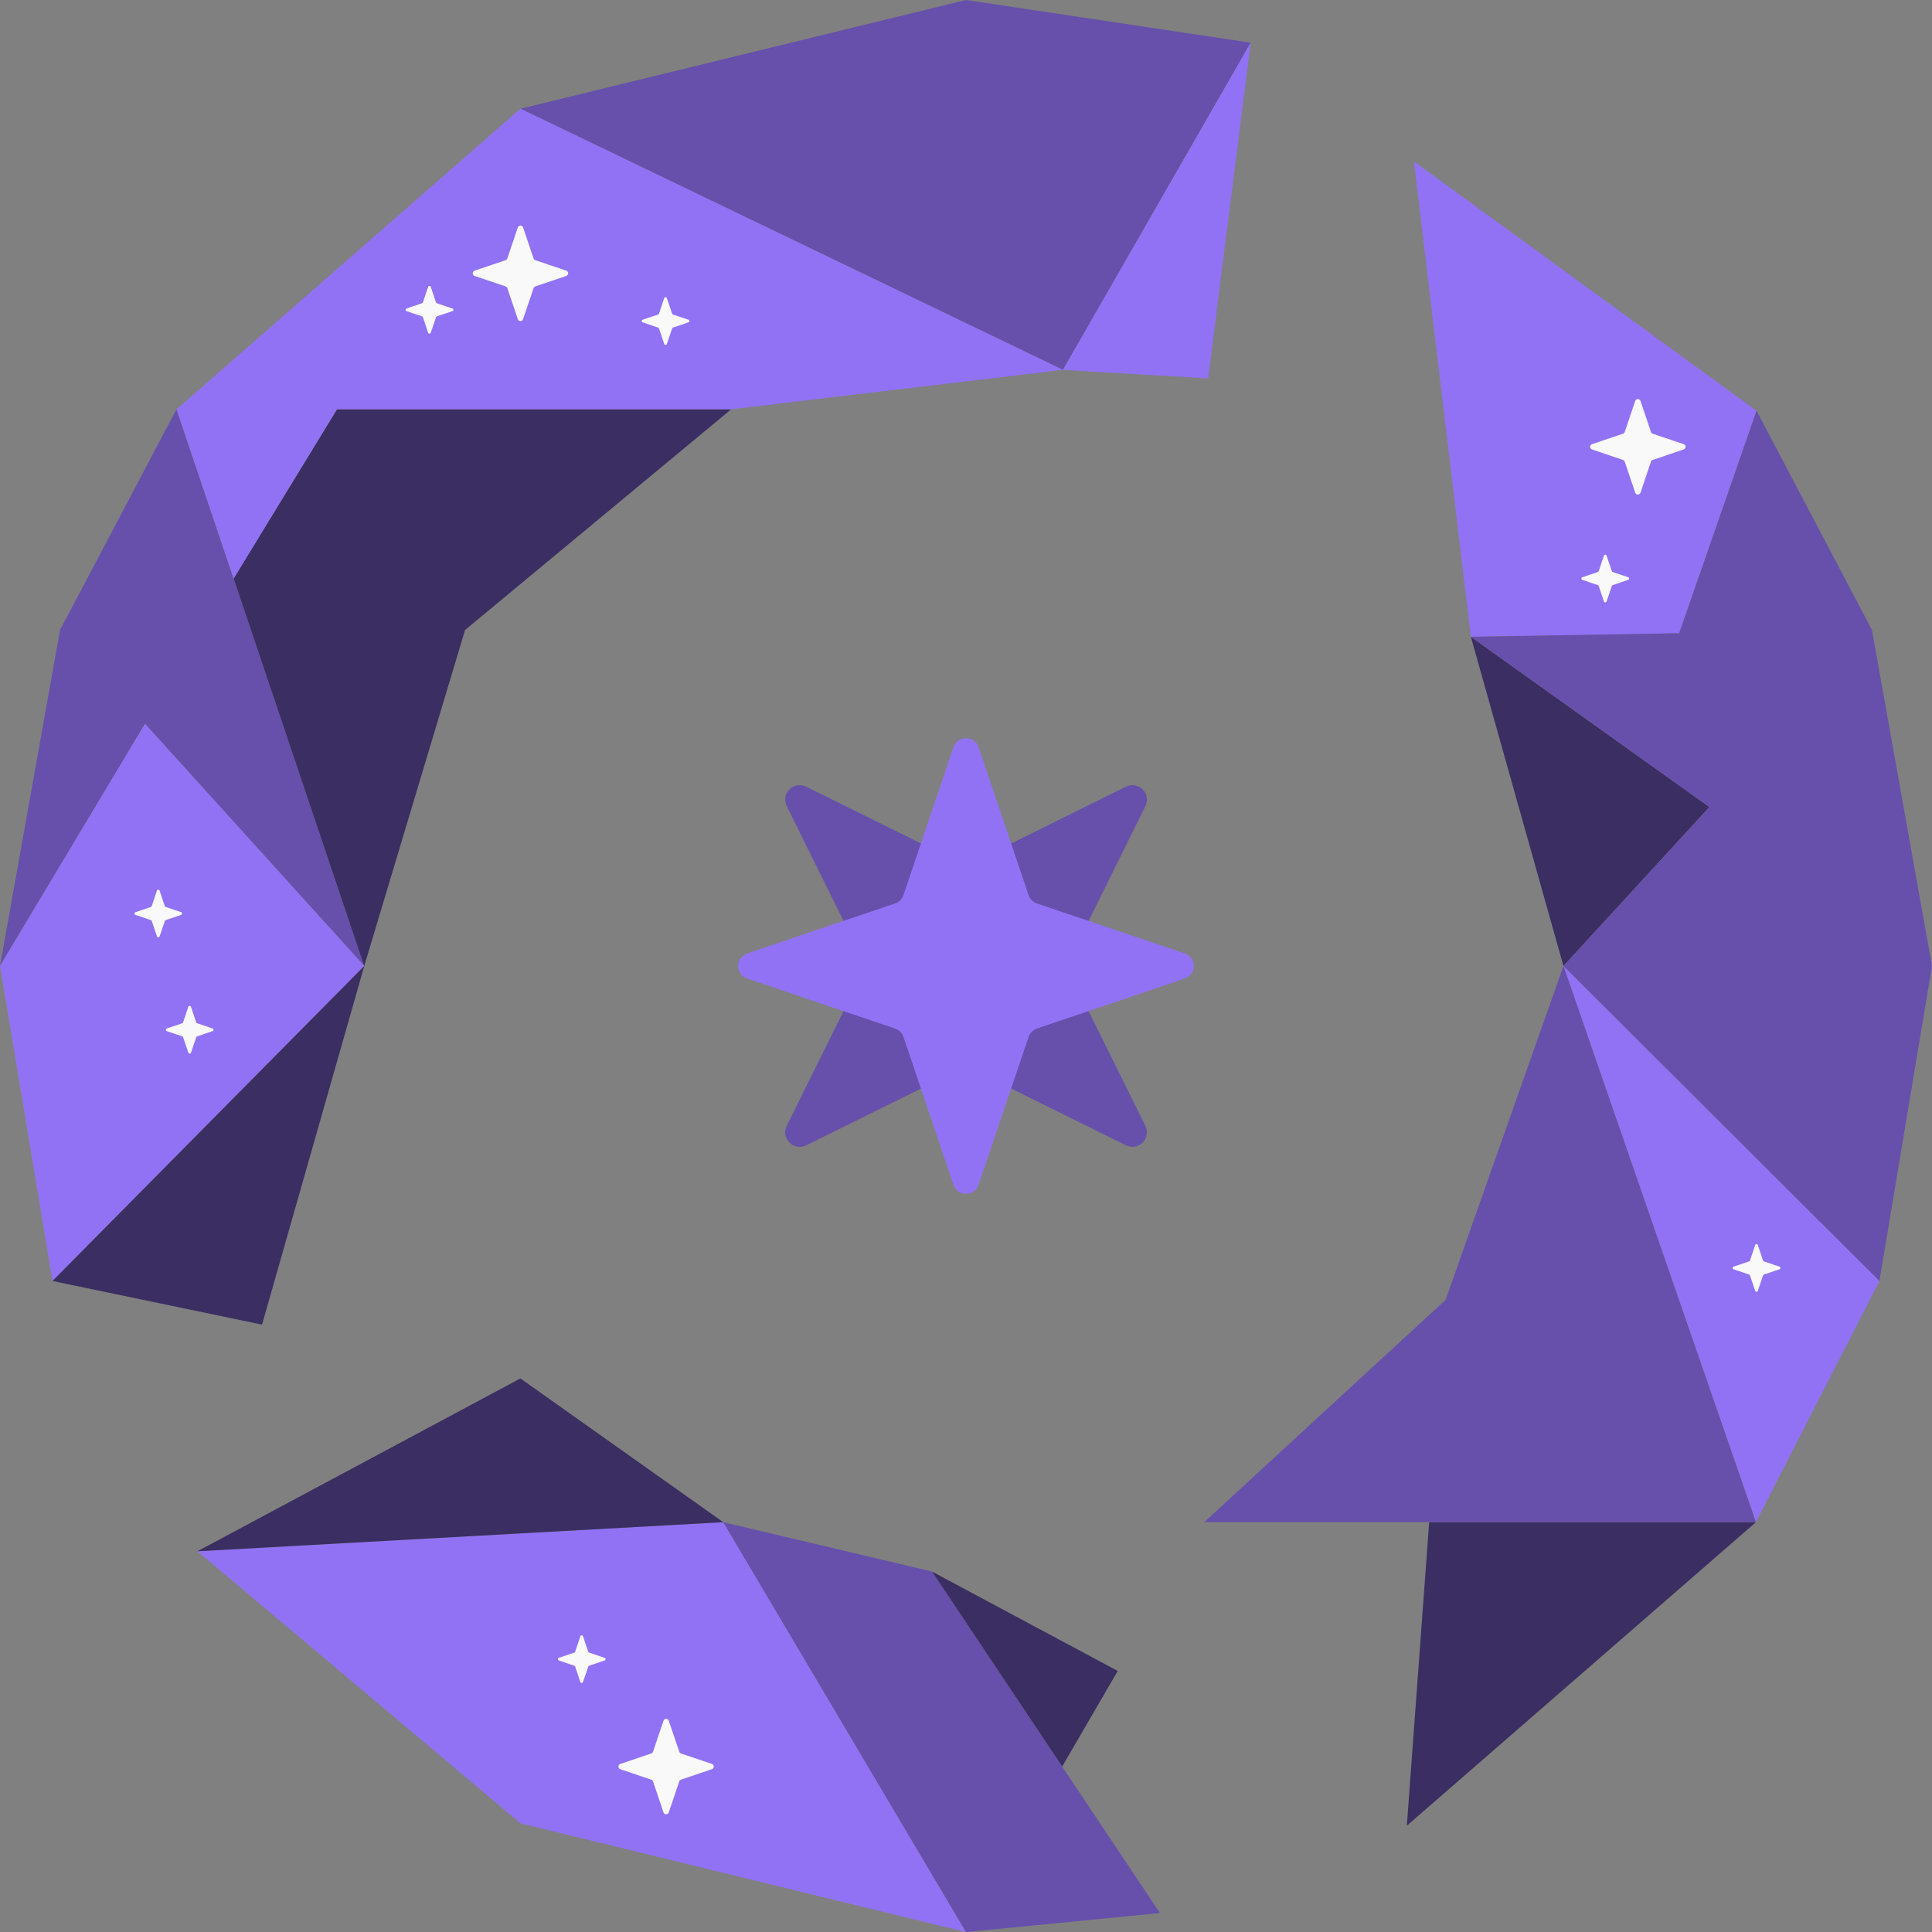 <svg width="50" height="50" viewBox="0 0 50 50" fill="none" xmlns="http://www.w3.org/2000/svg">
<rect x="0" y="0" width="50" height="50" fill="#808080" stroke="none"/>
<g clip-path="url(#clip0_645_2455)">
<path d="M9.427 25L3.753 18.732C2.502 20.821 1.251 22.91 0 25C0.518 22.102 1.036 19.203 1.554 16.304C2.559 14.4 3.563 12.495 4.568 10.592L6.046 14.974L6.495 16.306L9.427 25Z" fill="#6650AB"/>
<path d="M32.368 1.105C30.748 3.927 29.128 6.75 27.509 9.572L21.238 6.554C18.649 5.307 16.06 4.06 13.47 2.814L25 0L32.368 1.105Z" fill="#6650AB"/>
<path d="M32.368 1.105L31.267 9.794L27.509 9.572C29.128 6.749 30.748 3.927 32.368 1.105H32.368Z" fill="#9172F4"/>
<path d="M25 50.002L13.47 47.188C10.683 44.84 7.896 42.493 5.109 40.147C7.896 39.992 10.683 39.838 13.47 39.684C15.218 39.587 16.968 39.49 18.718 39.394C18.943 39.777 19.171 40.159 19.397 40.54C21.265 43.694 23.133 46.848 25 50.002Z" fill="#9172F4"/>
<path d="M45.459 10.63L43.456 16.389L38.066 16.48L37.307 10.149L36.592 4.177L45.459 10.63Z" fill="#9172F4"/>
<path d="M45.443 39.394C42.432 42.011 39.423 44.628 36.414 47.245L36.409 47.249C36.602 44.631 36.794 42.013 36.987 39.394H45.443Z" fill="#3A2E62"/>
<path d="M48.64 33.151C48.64 33.151 48.64 33.151 48.64 33.153C47.574 35.232 46.508 37.311 45.444 39.391L44.811 37.563L40.462 25L48.64 33.151Z" fill="#9172F4"/>
<path d="M30.02 49.509L25 50.002C23.133 46.847 21.265 43.693 19.396 40.54C19.169 40.159 18.942 39.777 18.717 39.394L24.12 40.671L27.489 45.718L30.02 49.509Z" fill="#6650AB"/>
<path d="M45.443 39.394H31.165L37.411 33.641C38.429 30.76 39.446 27.879 40.462 24.998L44.81 37.565L45.443 39.394Z" fill="#6650AB"/>
<path d="M18.718 39.394C16.968 39.491 15.218 39.587 13.47 39.684C10.682 39.838 7.895 39.992 5.109 40.147C7.896 38.656 10.683 37.165 13.468 35.674L18.718 39.394Z" fill="#3A2E62"/>
<path d="M9.427 25L1.359 33.152L0 25C1.251 22.91 2.501 20.821 3.753 18.732L9.427 25Z" fill="#9172F4"/>
<path d="M18.923 10.592L12.035 16.305C11.165 19.204 10.296 22.103 9.426 25.001L6.495 16.304L6.047 14.972L7.4 12.755L8.722 10.592H18.923Z" fill="#3A2E62"/>
<path d="M44.239 20.887L40.462 25L38.066 16.48L42.358 19.544L44.239 20.887Z" fill="#3A2E62"/>
<path d="M50 25L48.64 33.151L40.462 25L44.239 20.887L42.358 19.546V19.544L38.066 16.48L43.457 16.388L45.459 10.63L48.446 16.304L50 25Z" fill="#6650AB"/>
<path d="M27.509 9.572L18.923 10.592H8.721L7.399 12.758L6.046 14.974L4.569 10.592L13.469 2.813C16.058 4.06 18.648 5.307 21.238 6.553L27.509 9.572Z" fill="#9172F4"/>
<path d="M9.427 25C8.641 27.757 7.855 30.515 7.069 33.272L6.781 34.281L1.359 33.152L9.427 25Z" fill="#3A2E62"/>
<path d="M28.927 43.244L27.489 45.717L24.121 40.672C25.724 41.528 27.326 42.386 28.927 43.244Z" fill="#3A2E62"/>
<path d="M14.656 7.141L13.854 7.412C13.843 7.415 13.834 7.421 13.826 7.429C13.818 7.437 13.812 7.446 13.809 7.457L13.537 8.259C13.533 8.273 13.524 8.286 13.511 8.295C13.499 8.304 13.484 8.308 13.469 8.308C13.454 8.308 13.439 8.304 13.427 8.295C13.415 8.286 13.406 8.273 13.401 8.259L13.13 7.457C13.127 7.446 13.121 7.437 13.113 7.429C13.105 7.421 13.096 7.415 13.085 7.412L12.283 7.141C12.268 7.136 12.256 7.127 12.247 7.114C12.239 7.102 12.234 7.088 12.234 7.072C12.234 7.057 12.239 7.043 12.247 7.031C12.256 7.018 12.268 7.009 12.283 7.004L13.085 6.734C13.096 6.73 13.105 6.724 13.113 6.716C13.121 6.708 13.127 6.699 13.13 6.688L13.401 5.886C13.406 5.872 13.415 5.86 13.427 5.851C13.44 5.842 13.454 5.837 13.469 5.837C13.484 5.837 13.499 5.842 13.511 5.851C13.523 5.86 13.533 5.872 13.537 5.886L13.808 6.688C13.812 6.699 13.818 6.708 13.825 6.716C13.833 6.724 13.842 6.73 13.853 6.734L14.655 7.004C14.669 7.009 14.682 7.018 14.691 7.03C14.7 7.042 14.705 7.057 14.705 7.072C14.705 7.087 14.7 7.102 14.692 7.114C14.683 7.127 14.67 7.136 14.656 7.141Z" fill="#F9F9F9"/>
<path d="M43.574 11.631L42.772 11.903C42.761 11.906 42.752 11.912 42.744 11.92C42.736 11.927 42.73 11.937 42.727 11.947L42.456 12.75C42.451 12.764 42.442 12.777 42.429 12.786C42.417 12.795 42.403 12.799 42.387 12.799C42.372 12.799 42.357 12.795 42.345 12.786C42.333 12.777 42.324 12.764 42.319 12.75L42.048 11.947C42.045 11.937 42.039 11.928 42.031 11.92C42.023 11.912 42.014 11.906 42.003 11.903L41.201 11.631C41.187 11.627 41.174 11.617 41.165 11.605C41.157 11.593 41.152 11.578 41.152 11.563C41.152 11.548 41.157 11.534 41.165 11.521C41.174 11.509 41.187 11.5 41.201 11.495L42.003 11.225C42.014 11.221 42.023 11.215 42.031 11.207C42.039 11.199 42.045 11.19 42.048 11.179L42.319 10.377C42.324 10.363 42.333 10.35 42.345 10.342C42.358 10.333 42.372 10.328 42.387 10.328C42.402 10.328 42.417 10.333 42.429 10.342C42.441 10.35 42.451 10.363 42.456 10.377L42.727 11.179C42.73 11.19 42.736 11.199 42.744 11.207C42.752 11.215 42.761 11.221 42.772 11.225L43.574 11.495C43.588 11.5 43.6 11.509 43.609 11.521C43.618 11.534 43.623 11.548 43.623 11.563C43.623 11.578 43.618 11.593 43.609 11.605C43.6 11.617 43.588 11.627 43.574 11.631Z" fill="#F9F9F9"/>
<path d="M18.426 45.785L17.623 46.057C17.613 46.06 17.604 46.066 17.596 46.074C17.588 46.082 17.582 46.091 17.579 46.102L17.308 46.904C17.303 46.918 17.294 46.931 17.282 46.94C17.269 46.948 17.255 46.953 17.239 46.953C17.224 46.953 17.209 46.948 17.197 46.94C17.185 46.931 17.176 46.918 17.171 46.904L16.901 46.103C16.897 46.093 16.891 46.083 16.883 46.075C16.875 46.068 16.866 46.062 16.855 46.058L16.053 45.787C16.039 45.782 16.026 45.773 16.017 45.761C16.009 45.748 16.004 45.734 16.004 45.719C16.004 45.704 16.009 45.689 16.017 45.677C16.026 45.665 16.039 45.656 16.053 45.651L16.855 45.38C16.866 45.376 16.875 45.37 16.883 45.362C16.891 45.355 16.897 45.345 16.901 45.334L17.171 44.532C17.176 44.518 17.185 44.506 17.197 44.497C17.21 44.488 17.224 44.484 17.239 44.484C17.254 44.484 17.269 44.488 17.281 44.497C17.294 44.506 17.303 44.518 17.308 44.532L17.579 45.334C17.582 45.345 17.588 45.355 17.596 45.362C17.604 45.37 17.613 45.376 17.623 45.38L18.426 45.651C18.44 45.656 18.452 45.665 18.46 45.677C18.468 45.689 18.473 45.703 18.473 45.718C18.473 45.733 18.468 45.747 18.46 45.759C18.452 45.771 18.44 45.78 18.426 45.785Z" fill="#F9F9F9"/>
<path d="M15.648 42.973L15.247 43.108C15.241 43.11 15.236 43.113 15.233 43.117C15.229 43.121 15.226 43.126 15.224 43.131L15.088 43.532C15.086 43.539 15.082 43.545 15.075 43.55C15.069 43.554 15.062 43.557 15.054 43.557C15.047 43.557 15.039 43.554 15.033 43.55C15.027 43.545 15.023 43.539 15.02 43.532L14.885 43.131C14.883 43.126 14.88 43.121 14.876 43.117C14.872 43.113 14.868 43.11 14.862 43.108L14.461 42.973C14.454 42.97 14.448 42.966 14.443 42.96C14.439 42.954 14.437 42.946 14.437 42.939C14.437 42.931 14.439 42.924 14.443 42.918C14.448 42.912 14.454 42.907 14.461 42.905L14.862 42.769C14.868 42.767 14.872 42.764 14.876 42.761C14.88 42.757 14.883 42.752 14.885 42.747L15.02 42.346C15.023 42.339 15.027 42.332 15.033 42.328C15.04 42.324 15.047 42.321 15.054 42.321C15.062 42.321 15.069 42.324 15.075 42.328C15.081 42.332 15.086 42.339 15.088 42.346L15.224 42.747C15.226 42.752 15.229 42.757 15.233 42.761C15.237 42.765 15.241 42.768 15.247 42.769L15.648 42.905C15.655 42.907 15.661 42.912 15.665 42.918C15.67 42.924 15.672 42.931 15.672 42.939C15.672 42.946 15.67 42.954 15.665 42.96C15.661 42.966 15.655 42.97 15.648 42.973Z" fill="#F9F9F9"/>
<path d="M42.137 15.007L41.736 15.143C41.731 15.145 41.726 15.147 41.722 15.151C41.718 15.155 41.715 15.16 41.714 15.165L41.578 15.566C41.576 15.573 41.571 15.58 41.565 15.584C41.559 15.589 41.551 15.591 41.544 15.591C41.536 15.591 41.529 15.589 41.523 15.584C41.517 15.58 41.512 15.573 41.51 15.566L41.375 15.165C41.373 15.16 41.37 15.155 41.366 15.151C41.362 15.148 41.357 15.145 41.352 15.143L40.951 15.007C40.944 15.005 40.937 15 40.933 14.994C40.928 14.988 40.926 14.98 40.926 14.973C40.926 14.966 40.928 14.958 40.933 14.952C40.937 14.946 40.944 14.941 40.951 14.939L41.352 14.804C41.357 14.802 41.362 14.799 41.366 14.795C41.37 14.791 41.373 14.786 41.375 14.781L41.51 14.38C41.512 14.373 41.517 14.366 41.523 14.362C41.529 14.358 41.536 14.355 41.544 14.355C41.551 14.355 41.559 14.358 41.565 14.362C41.571 14.366 41.575 14.373 41.578 14.38L41.714 14.781C41.715 14.786 41.718 14.791 41.722 14.795C41.726 14.799 41.731 14.802 41.736 14.804L42.137 14.939C42.144 14.941 42.151 14.946 42.155 14.952C42.159 14.958 42.162 14.966 42.162 14.973C42.162 14.98 42.159 14.988 42.155 14.994C42.151 15 42.144 15.005 42.137 15.007Z" fill="#F9F9F9"/>
<path d="M4.689 23.676L4.289 23.812C4.283 23.813 4.279 23.816 4.275 23.82C4.271 23.824 4.268 23.829 4.267 23.834L4.131 24.235C4.128 24.242 4.124 24.249 4.118 24.253C4.111 24.257 4.104 24.26 4.097 24.26C4.089 24.26 4.082 24.257 4.076 24.253C4.07 24.249 4.065 24.242 4.063 24.235L3.927 23.834C3.925 23.829 3.922 23.824 3.919 23.82C3.915 23.816 3.91 23.813 3.905 23.812L3.503 23.676C3.496 23.674 3.49 23.669 3.486 23.663C3.481 23.657 3.479 23.65 3.479 23.642C3.479 23.634 3.481 23.627 3.486 23.621C3.49 23.615 3.496 23.61 3.503 23.608L3.905 23.472C3.91 23.471 3.915 23.468 3.919 23.464C3.922 23.46 3.925 23.455 3.927 23.45L4.061 23.049C4.064 23.042 4.068 23.035 4.074 23.031C4.08 23.027 4.088 23.024 4.095 23.024C4.103 23.024 4.11 23.027 4.116 23.031C4.122 23.035 4.127 23.042 4.129 23.049L4.265 23.45C4.267 23.455 4.27 23.46 4.274 23.464C4.277 23.468 4.282 23.471 4.287 23.472L4.689 23.608C4.696 23.61 4.702 23.615 4.706 23.621C4.711 23.627 4.713 23.634 4.713 23.642C4.713 23.649 4.711 23.657 4.707 23.663C4.702 23.669 4.696 23.674 4.689 23.676Z" fill="#F9F9F9"/>
<path d="M46.052 32.849L45.65 32.984C45.645 32.986 45.64 32.989 45.636 32.993C45.633 32.997 45.63 33.002 45.628 33.007L45.492 33.408C45.49 33.415 45.485 33.421 45.479 33.426C45.473 33.43 45.466 33.432 45.458 33.432C45.451 33.432 45.443 33.43 45.437 33.426C45.431 33.421 45.427 33.415 45.424 33.408L45.289 33.007C45.287 33.002 45.284 32.997 45.28 32.993C45.276 32.989 45.272 32.986 45.266 32.984L44.865 32.849C44.858 32.846 44.852 32.842 44.847 32.836C44.843 32.83 44.84 32.822 44.84 32.815C44.84 32.807 44.843 32.8 44.847 32.794C44.852 32.788 44.858 32.783 44.865 32.781L45.266 32.645C45.272 32.643 45.276 32.64 45.28 32.636C45.284 32.633 45.287 32.628 45.289 32.623L45.424 32.222C45.427 32.215 45.431 32.208 45.437 32.204C45.443 32.2 45.451 32.197 45.458 32.197C45.466 32.197 45.473 32.2 45.479 32.204C45.485 32.208 45.49 32.215 45.492 32.222L45.628 32.623C45.63 32.628 45.633 32.633 45.637 32.637C45.64 32.641 45.645 32.644 45.65 32.645L46.052 32.781C46.059 32.783 46.065 32.788 46.069 32.794C46.074 32.8 46.076 32.807 46.076 32.815C46.076 32.822 46.074 32.83 46.069 32.836C46.065 32.842 46.059 32.846 46.052 32.849Z" fill="#F9F9F9"/>
<path d="M5.502 26.685L5.101 26.821C5.096 26.823 5.091 26.825 5.087 26.829C5.083 26.833 5.08 26.838 5.078 26.843L4.943 27.244C4.941 27.251 4.936 27.258 4.93 27.262C4.924 27.266 4.916 27.269 4.909 27.269C4.901 27.269 4.894 27.266 4.888 27.262C4.882 27.258 4.877 27.251 4.875 27.244L4.739 26.843C4.737 26.838 4.734 26.833 4.731 26.829C4.727 26.825 4.722 26.822 4.717 26.821L4.316 26.685C4.309 26.683 4.302 26.678 4.298 26.672C4.294 26.666 4.291 26.659 4.291 26.651C4.291 26.644 4.294 26.636 4.298 26.63C4.302 26.624 4.309 26.619 4.316 26.617L4.717 26.482C4.722 26.48 4.727 26.477 4.73 26.473C4.734 26.469 4.737 26.464 4.739 26.459L4.873 26.057C4.876 26.05 4.881 26.044 4.887 26.039C4.893 26.035 4.9 26.032 4.908 26.032C4.915 26.032 4.922 26.035 4.929 26.039C4.935 26.044 4.939 26.05 4.942 26.057L5.077 26.458C5.079 26.463 5.082 26.468 5.086 26.472C5.09 26.476 5.094 26.479 5.1 26.481L5.501 26.616C5.508 26.618 5.515 26.622 5.52 26.629C5.525 26.635 5.527 26.642 5.527 26.65C5.527 26.658 5.525 26.666 5.52 26.672C5.516 26.678 5.509 26.683 5.502 26.685Z" fill="#F9F9F9"/>
<path d="M17.817 8.342L17.416 8.478C17.411 8.48 17.406 8.482 17.402 8.486C17.398 8.49 17.395 8.495 17.394 8.5L17.258 8.902C17.256 8.909 17.251 8.915 17.245 8.92C17.239 8.924 17.232 8.926 17.224 8.926C17.217 8.926 17.209 8.924 17.203 8.92C17.197 8.915 17.192 8.909 17.19 8.902L17.055 8.501C17.053 8.496 17.05 8.491 17.046 8.487C17.042 8.483 17.037 8.48 17.032 8.478L16.631 8.343C16.624 8.34 16.617 8.336 16.613 8.33C16.609 8.324 16.606 8.316 16.606 8.309C16.606 8.301 16.609 8.294 16.613 8.288C16.617 8.282 16.624 8.277 16.631 8.275L17.032 8.14C17.037 8.138 17.042 8.135 17.046 8.131C17.05 8.127 17.053 8.122 17.055 8.117L17.19 7.716C17.192 7.708 17.197 7.702 17.203 7.698C17.209 7.694 17.217 7.691 17.224 7.691C17.232 7.691 17.239 7.694 17.245 7.698C17.251 7.702 17.256 7.708 17.258 7.716L17.394 8.117C17.395 8.122 17.398 8.127 17.402 8.131C17.406 8.135 17.411 8.138 17.416 8.14L17.817 8.275C17.824 8.277 17.83 8.282 17.834 8.288C17.838 8.294 17.841 8.301 17.841 8.308C17.841 8.316 17.838 8.323 17.834 8.329C17.83 8.335 17.824 8.34 17.817 8.342Z" fill="#F9F9F9"/>
<path d="M11.709 8.053L11.306 8.187C11.301 8.189 11.296 8.192 11.293 8.196C11.289 8.2 11.286 8.205 11.284 8.21L11.148 8.611C11.146 8.618 11.141 8.624 11.135 8.629C11.129 8.633 11.122 8.635 11.114 8.635C11.107 8.635 11.099 8.633 11.093 8.629C11.087 8.624 11.082 8.618 11.08 8.611L10.945 8.21C10.943 8.205 10.94 8.2 10.936 8.196C10.932 8.192 10.927 8.189 10.922 8.187L10.521 8.052C10.514 8.049 10.508 8.045 10.503 8.039C10.499 8.033 10.496 8.025 10.496 8.018C10.496 8.01 10.499 8.003 10.503 7.997C10.508 7.991 10.514 7.986 10.521 7.984L10.922 7.848C10.927 7.847 10.932 7.843 10.936 7.84C10.94 7.836 10.943 7.831 10.945 7.826L11.08 7.425C11.082 7.417 11.087 7.411 11.093 7.407C11.099 7.402 11.107 7.4 11.114 7.4C11.122 7.4 11.129 7.402 11.135 7.407C11.141 7.411 11.146 7.417 11.148 7.425L11.284 7.826C11.286 7.831 11.289 7.836 11.293 7.84C11.296 7.844 11.301 7.847 11.306 7.848L11.707 7.984C11.715 7.985 11.722 7.99 11.727 7.996C11.732 8.002 11.735 8.01 11.736 8.018C11.736 8.026 11.733 8.034 11.728 8.04C11.723 8.047 11.716 8.051 11.709 8.053Z" fill="#F9F9F9"/>
<path d="M29.138 29.64L25.168 27.676C25.116 27.651 25.059 27.638 25.001 27.638C24.943 27.639 24.886 27.652 24.834 27.678L20.864 29.642C20.543 29.801 20.202 29.46 20.36 29.139L22.325 25.169C22.351 25.116 22.364 25.059 22.364 25.001C22.364 24.942 22.351 24.885 22.325 24.833L20.361 20.863C20.325 20.792 20.313 20.712 20.326 20.635C20.338 20.557 20.375 20.485 20.431 20.43C20.486 20.374 20.558 20.337 20.636 20.324C20.714 20.312 20.794 20.324 20.864 20.359L24.834 22.324C24.886 22.349 24.943 22.363 25.001 22.363C25.059 22.363 25.116 22.351 25.168 22.326L29.14 20.359C29.461 20.201 29.802 20.541 29.643 20.863L27.677 24.835C27.652 24.887 27.639 24.943 27.639 25.001C27.639 25.058 27.652 25.115 27.677 25.166L29.642 29.137C29.677 29.207 29.689 29.287 29.676 29.365C29.664 29.442 29.627 29.514 29.571 29.57C29.515 29.625 29.444 29.662 29.366 29.675C29.288 29.688 29.209 29.675 29.138 29.64Z" fill="#6650AB"/>
<path d="M30.663 25.325L26.834 26.619C26.784 26.637 26.739 26.665 26.702 26.703C26.665 26.74 26.637 26.785 26.62 26.835L25.326 30.665C25.221 30.974 24.781 30.974 24.676 30.665L23.382 26.836C23.365 26.786 23.337 26.74 23.299 26.703C23.262 26.665 23.216 26.637 23.166 26.62L19.337 25.325C19.268 25.302 19.209 25.258 19.167 25.2C19.125 25.142 19.102 25.072 19.102 25C19.102 24.928 19.125 24.858 19.167 24.799C19.209 24.741 19.268 24.698 19.337 24.675L23.165 23.381C23.215 23.364 23.261 23.336 23.298 23.299C23.335 23.262 23.364 23.217 23.381 23.167L24.676 19.335C24.78 19.026 25.22 19.026 25.326 19.335L26.62 23.167C26.637 23.216 26.665 23.261 26.702 23.298C26.739 23.335 26.784 23.364 26.834 23.381L30.663 24.675C30.731 24.698 30.79 24.741 30.832 24.8C30.874 24.858 30.897 24.928 30.897 25C30.897 25.072 30.875 25.142 30.833 25.2C30.791 25.258 30.732 25.302 30.663 25.325Z" fill="#9172F4"/>
</g>
<defs>
<clipPath id="clip0_645_2455">
<rect width="50" height="50" fill="white"/>
</clipPath>
</defs>
</svg>
